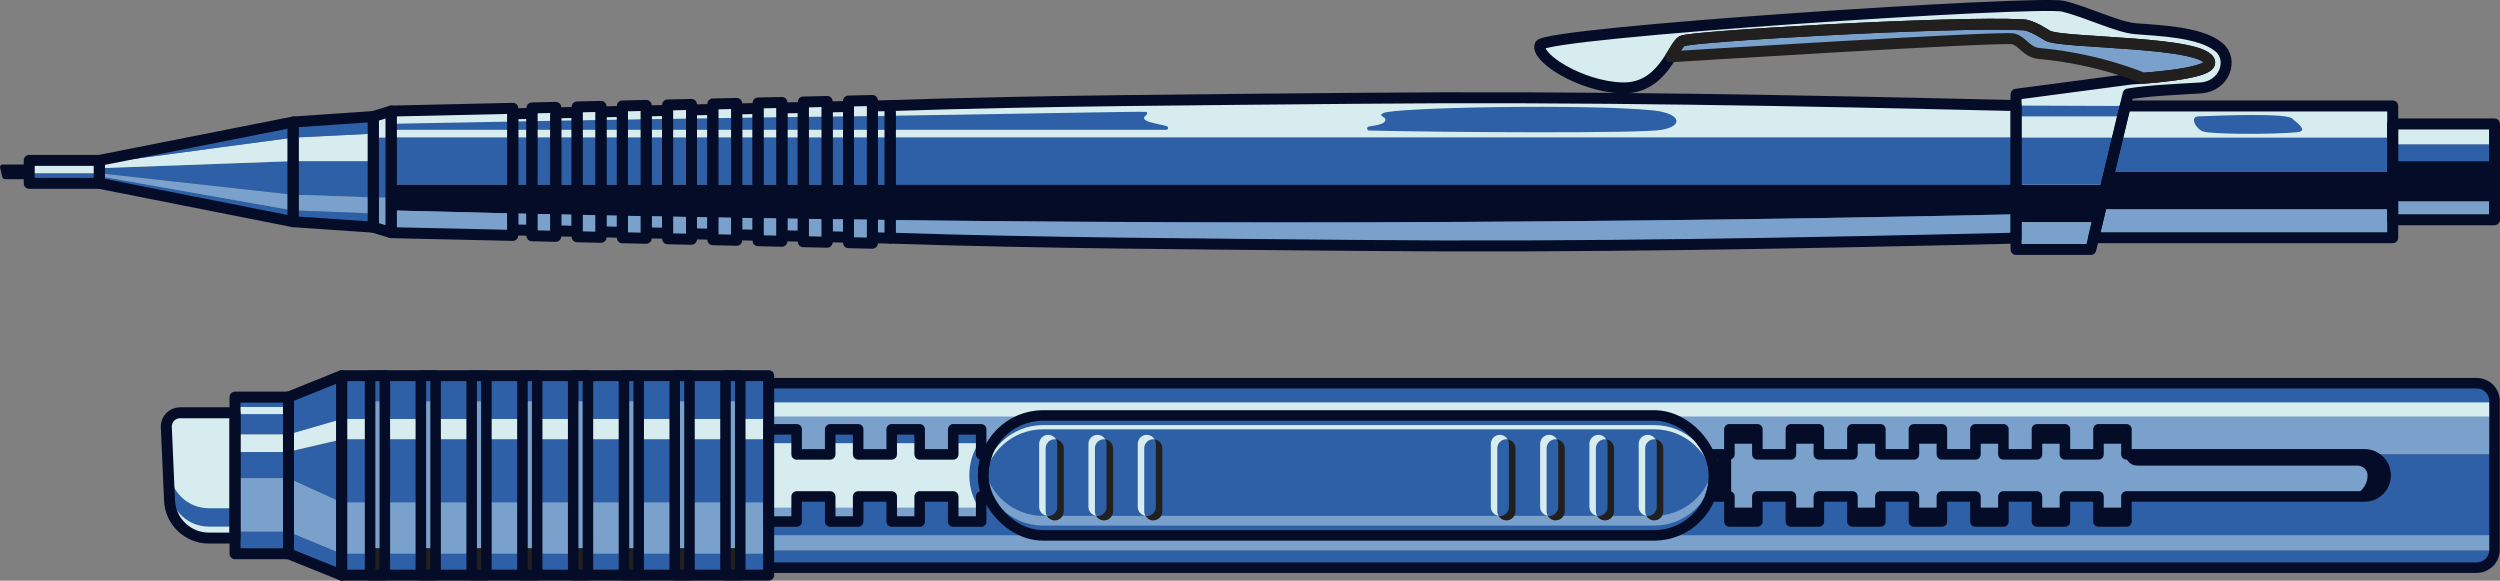 <?xml version="1.0" encoding="UTF-8"?><svg id="Layer_1" xmlns="http://www.w3.org/2000/svg" viewBox="0 0 875.42 203.32"><rect x="0" y="0" width="875.42" height="203.32" fill="#808080" stroke="none"/><defs><style>.cls-1,.cls-2,.cls-3,.cls-4,.cls-5{fill:none;}.cls-6{fill:#050c28;}.cls-7{fill:#fff;}.cls-8{fill:#d7ecee;}.cls-9{fill:#221f1f;}.cls-10{fill:#2d60a6;}.cls-11{fill:#79a1cc;}.cls-2,.cls-3{stroke-width:3.84px;}.cls-2,.cls-3,.cls-4{stroke-linejoin:round;}.cls-2,.cls-5{stroke:#221f1f;}.cls-3,.cls-4{stroke:#050c28;}.cls-4{stroke-width:3.69px;}.cls-5{stroke-miterlimit:10;stroke-width:.96px;}</style></defs><rect class="cls-10" x="136.98" y="40.75" width="176.03" height="7.45" transform="translate(450 88.94) rotate(-180)"/><path class="cls-10" d="m475.67,34.42c78.75-.76,155.55.8,230.29,2.55,0,7.74,0,15.47,0,23.21,0,7.74,0,15.47,0,23.21-74.74,1.75-151.54,3.3-230.29,2.55-55.67-.54-110.33-.77-163.95-2.55v-23.21s0-23.21,0-23.21c53.62-1.78,108.28-2.02,163.95-2.55Z"/><path class="cls-8" d="m408.5,44.17c.76.18.63,1.29-.14,1.29H136.98s0,2.73,0,2.73h568.98s0-1.37,0-1.37v-1.37c0-2.83,0-5.66,0-8.49-38.47-.9-77.49-1.74-117.04-2.24h0c-2.84-.04-5.7-.07-8.54-.1-2.55-.03-5.1-.06-7.65-.09,0,0,.01,0,.01,0-32.02-.33-64.36-.44-97.07-.12-2.97.03-5.93.05-8.89.08-6.74-.76-14.9-1.21-23.68-1.21-10.47,0-20.03.63-27.39,1.68-35.08.36-69.75.86-103.99,2l-6.23.14v-1.92s-8.37.18-8.37.18v1.92s-7.47.16-7.47.16v-1.92s-8.37.18-8.37.18v1.92s-7.47.16-7.47.16v-1.92s-8.37.18-8.37.18v1.92s-7.47.16-7.47.16v-1.92s-8.37.18-8.37.18v1.92s-7.47.16-7.47.16v-1.92s-8.37.18-8.37.18v1.92s-7.47.16-7.47.16v-1.92s-8.37.18-8.37.18v1.92s-7.47.16-7.47.16v-1.92s-8.37.18-8.37.18v1.92s-7.47.16-7.47.16v-1.92s-8.37.18-8.37.18v1.92s-6.7.15-6.7.15v-1.92s-42.23.95-42.23.95c-.11,1.5-.23,3-.34,4.51,14.19-.28,28.38-.53,42.57-.79,2.23-.04,4.47-.08,6.7-.12,2.79-.05,5.58-.11,8.37-.16,2.49-.04,4.98-.09,7.47-.14,2.79-.05,5.58-.09,8.37-.13,2.49-.04,4.98-.08,7.47-.12,2.79-.05,5.58-.09,8.37-.13,2.49-.04,4.98-.08,7.47-.12,2.79-.04,5.58-.09,8.37-.13,2.49-.04,4.98-.08,7.47-.12,2.79-.04,5.58-.09,8.37-.13,2.49-.04,4.98-.08,7.47-.12,2.79-.04,5.58-.07,8.37-.11,2.49-.04,4.98-.06,7.47-.1,2.79-.04,5.58-.07,8.37-.11,2.49-.03,4.98-.07,7.47-.1,2.79-.04,5.58-.07,8.37-.11,2.08-.03,4.15-.06,6.23-.08,27.01-.34,89.39-1.61,89.67-1.35,1.03.94-.8,1.35-.79,2.04.03,1.46,3.21,1.8,7.9,2.92Zm70.89,1.52c-.85-.02-.91-1.26-.07-1.38,3.69-.54,5.81-1.1,5.81-2.38,0-1.12-2.75-1.37-.68-2.36,4.08-1.96,71.58-3.24,94.52-.9,9.34.95,10.96,5.36,2.84,6.8-7.48,1.32-77.48.87-102.41.23Z"/><rect class="cls-5" x="10.23" y="56.16" width="24.55" height="8.03" transform="translate(45.01 120.36) rotate(-180)"/><polygon class="cls-5" points="34.78 64.19 102.65 77.63 102.65 42.73 34.78 56.16 34.78 64.19"/><polygon class="cls-5" points="130.72 79.55 102.65 77.63 102.65 42.73 130.72 40.81 130.72 79.55"/><polygon class="cls-5" points="136.98 81.47 130.72 79.55 130.72 40.81 136.98 38.89 136.98 81.47"/><path class="cls-8" d="m539.27,15.78c1.64-4.46,174.47-15.71,183.14-13.6,8.68,2.11,18.96,7.33,25.34,7.87,7.77.66,22.78,1.03,29.25,6.47,5.22,4.39,2.01,13.78-6.51,14.28-9.02.53-18.57.97-25.3,2.12l-13.06,54.43h-26.17v-54.34s40.49-5.36,40.49-5.36c0,0,27.61-1.35,27.32-5.77-.49-7.55-51.59-6.56-56.75-9.38-.6-.32-5.36-3.65-8.59-3.82-24.75-1.29-116.54,4.03-119.44,5.69-3.28,1.88-6.8,16.88-21.1,16.41-14.3-.47-30.25-10.55-28.61-15.01Z"/><path class="cls-11" d="m588.99,14.37c2.9-1.66,94.69-6.98,119.44-5.69,3.23.17,8,3.49,8.59,3.82,5.16,2.81,56.26,1.82,56.75,9.38.22,3.35-15.6,4.93-23.26,5.51h0s-15.4-6.77-36.38-8.65c-4.55-.41-5.64-4.1-9.05-5.12-3.42-1.03-120.02,6.26-120.02,6.26,1.63-2.61,2.8-4.84,3.94-5.49Z"/><polygon class="cls-5" points="744.18 37.11 837.85 37.11 837.85 83.25 733.11 83.25 744.18 37.11"/><rect class="cls-5" x="837.85" y="43.41" width="35.66" height="33.54" transform="translate(1711.35 120.36) rotate(-180)"/><path class="cls-6" d="m136.98,73.68c103.17,2.77,206.34,4.17,309.52,4.19,86.49.02,172.97-.93,259.45-2.84,0-3.46,0-6.92,0-10.38H136.98s0,9.03,0,9.03Z"/><rect class="cls-10" x="136.98" y="48.19" width="568.98" height="16.46"/><path class="cls-11" d="m475.67,85.94c-55.67-.54-110.33-.77-163.95-2.55v-6.34c44.93.53,89.85.82,134.78.83,86.49.02,172.97-.93,259.45-2.84,0,2.79,0,5.57,0,8.36-74.74,1.75-151.54,3.3-230.29,2.55Z"/><path class="cls-11" d="m311.72,77.04v6.34s-132.16-2.88-132.16-2.88v-5.77c44.05,1.02,88.11,1.78,132.16,2.3Z"/><path class="cls-11" d="m179.56,82.43l-42.57-.96v-7.79c14.19.38,28.38.73,42.57,1.06v7.69Z"/><polygon class="cls-1" points="311.72 40.57 311.72 60.18 311.72 40.57 311.72 40.57"/><rect class="cls-7" x="179.56" y="39.85" height="2.75"/><polygon class="cls-10" points="130.72 69.14 102.65 68.18 102.65 56.42 130.72 56.42 130.72 69.14"/><polygon class="cls-11" points="130.72 69.14 102.65 68.18 102.65 73.68 130.72 74.74 130.72 69.14"/><polygon class="cls-10" points="130.72 74.74 130.72 79.55 102.65 77.63 102.65 73.68 130.72 74.74"/><polygon class="cls-8" points="130.72 56.42 102.65 56.42 102.65 48.19 130.72 46.79 130.72 56.42"/><polygon class="cls-10" points="130.72 40.81 130.72 46.79 102.65 48.19 102.65 42.73 130.72 40.81"/><polygon class="cls-10" points="102.65 73.68 34.78 61.68 34.78 64.19 102.65 77.63 102.65 73.68"/><polygon class="cls-11" points="102.65 68.18 102.65 73.68 34.78 61.68 34.78 60.66 102.65 68.18"/><polygon class="cls-10" points="102.65 56.42 102.65 68.18 34.78 60.66 34.78 58.89 102.65 56.42"/><polygon class="cls-8" points="102.65 48.19 102.65 56.42 34.78 58.89 34.78 57.26 102.65 48.19"/><polygon class="cls-10" points="102.65 42.73 102.65 48.19 34.78 57.26 34.78 56.16 102.65 42.73"/><polygon class="cls-6" points="737.57 64.65 705.96 64.65 705.96 77.87 734.4 77.87 737.57 64.65"/><polygon class="cls-11" points="734.4 77.87 732.13 87.35 705.96 87.35 705.96 77.87 734.4 77.87"/><polygon class="cls-10" points="705.96 48.19 741.52 48.19 737.57 64.65 705.96 64.65 705.96 48.19"/><polygon class="cls-10" points="744.18 37.11 743.31 40.75 705.96 40.75 705.96 36.97 744.18 37.11"/><polygon class="cls-6" points="837.85 60.18 837.85 73.3 735.5 73.3 738.65 60.18 837.85 60.18"/><polygon class="cls-11" points="837.85 73.3 837.85 83.25 733.11 83.25 735.5 73.3 837.85 73.3"/><polygon class="cls-10" points="837.85 37.11 837.85 60.18 738.65 60.18 744.18 37.11 837.85 37.11"/><path class="cls-8" d="m741.52,48.19h96.33s0-11.09,0-11.09h-93.67s-2.66,11.09-2.66,11.09Zm28.29-7.45c8.54-.31,30.57-1.19,32.83.75,2.26,1.93,5.62,4.44,1.72,4.81-8.88.84-29.75.73-32.82-.23-2.54-.79-4.96-5.22-1.73-5.33Z"/><rect class="cls-6" x="837.85" y="56.42" width="35.66" height="14.12"/><rect class="cls-10" x="837.85" y="50.51" width="35.66" height="5.92"/><rect class="cls-11" x="837.85" y="70.55" width="35.66" height="6.4"/><rect class="cls-8" x="837.85" y="43.41" width="35.66" height="7.1"/><rect class="cls-10" x="10.23" y="60.66" width="24.55" height="3.53"/><rect class="cls-8" x="10.23" y="56.16" width="24.55" height="4.49"/><polygon class="cls-10" points="136.98 81.47 130.72 79.55 130.72 40.81 136.98 38.89 136.98 81.47"/><polygon class="cls-8" points="136.98 38.89 136.98 48.19 130.72 48.19 130.72 40.81 136.98 38.89"/><polygon class="cls-11" points="136.98 81.47 130.72 79.55 130.72 69.14 136.98 69.14 136.98 81.47"/><rect class="cls-3" x="10.23" y="56.16" width="24.55" height="8.03" transform="translate(45.01 120.36) rotate(-180)"/><polygon class="cls-3" points="34.78 64.19 102.65 77.63 102.65 42.73 34.78 56.16 34.78 64.19"/><path class="cls-6" d="m1.85,62.74h8.38s0-5.12,0-5.12H.86c-.55,0-.96.52-.84,1.05l.75,3.21c.12.5.56.86,1.08.86Z"/><polygon class="cls-3" points="130.72 79.55 102.65 77.63 102.65 42.73 130.72 40.81 130.72 79.55"/><polygon class="cls-3" points="136.98 81.47 130.72 79.55 130.72 40.81 136.98 38.89 136.98 81.47"/><polygon class="cls-3" points="179.56 82.43 136.98 81.47 136.98 38.89 179.56 37.93 179.56 82.43"/><polygon class="cls-3" points="265.45 37.98 265.45 82.38 257.98 82.22 257.98 38.14 265.45 37.98"/><polygon class="cls-3" points="217.93 39.02 217.93 81.34 210.46 81.18 210.46 39.18 217.93 39.02"/><polygon class="cls-3" points="281.28 37.64 281.28 82.72 273.81 82.56 273.81 37.8 281.28 37.64"/><polygon class="cls-3" points="311.72 36.97 311.72 83.39 305.49 83.25 305.49 37.11 311.72 36.97"/><polygon class="cls-3" points="233.77 38.67 233.77 81.69 226.3 81.53 226.3 38.83 233.77 38.67"/><polygon class="cls-3" points="202.09 39.36 202.09 81 194.62 80.84 194.62 39.52 202.09 39.36"/><polygon class="cls-3" points="179.56 39.85 186.26 39.71 186.26 80.65 179.56 80.51 179.56 39.85"/><polygon class="cls-3" points="249.61 38.33 249.61 82.03 242.14 81.87 242.14 38.49 249.61 38.33"/><polygon class="cls-3" points="297.12 37.29 297.12 83.07 289.65 82.9 289.65 37.45 297.12 37.29"/><polygon class="cls-3" points="194.62 37.6 194.62 39.52 194.62 80.84 194.62 82.75 186.26 82.57 186.26 80.65 186.26 39.71 186.26 37.79 194.62 37.6"/><polygon class="cls-3" points="210.46 37.26 210.46 39.18 210.46 81.18 210.46 83.1 202.09 82.92 202.09 81 202.09 39.36 202.09 37.44 210.46 37.26"/><polygon class="cls-3" points="226.3 36.91 226.3 38.83 226.3 81.53 226.3 83.44 217.93 83.26 217.93 81.34 217.93 39.02 217.93 37.1 226.3 36.91"/><polygon class="cls-3" points="242.14 36.57 242.14 38.49 242.14 81.87 242.14 83.79 233.77 83.61 233.77 81.69 233.77 38.67 233.77 36.75 242.14 36.57"/><polygon class="cls-3" points="257.98 36.22 257.98 38.14 257.98 82.22 257.98 84.13 249.61 83.95 249.61 82.03 249.61 38.33 249.61 36.41 257.98 36.22"/><polygon class="cls-3" points="273.81 35.88 273.81 37.8 273.81 82.56 273.81 84.48 265.45 84.3 265.45 82.38 265.45 37.98 265.45 36.06 273.81 35.88"/><polygon class="cls-3" points="289.65 35.53 289.65 37.45 289.65 82.9 289.65 84.82 281.28 84.64 281.28 82.72 281.28 37.64 281.28 35.72 289.65 35.53"/><polygon class="cls-3" points="305.49 35.19 305.49 37.11 305.49 83.25 305.49 85.17 297.12 84.99 297.12 83.07 297.12 37.29 297.12 35.37 305.49 35.19"/><path class="cls-3" d="m475.67,34.42c78.75-.76,155.55.8,230.29,2.55,0,7.74,0,15.47,0,23.21,0,7.74,0,15.47,0,23.21-74.74,1.75-151.54,3.3-230.29,2.55-55.67-.54-110.33-.77-163.95-2.55v-23.21s0-23.21,0-23.21c53.62-1.78,108.28-2.02,163.95-2.55Z"/><path class="cls-3" d="m539.27,15.78c1.64-4.46,174.47-15.71,183.14-13.6,8.68,2.11,18.96,7.33,25.34,7.87,7.77.66,22.78,1.03,29.25,6.47,5.22,4.39,2.01,13.78-6.51,14.28-9.02.53-18.57.97-25.3,2.12l-13.06,54.43h-26.17v-54.34s40.49-5.36,40.49-5.36c0,0,27.61-1.35,27.32-5.77-.49-7.55-51.59-6.56-56.75-9.38-.6-.32-5.36-3.65-8.59-3.82-24.75-1.29-116.54,4.03-119.44,5.69-3.28,1.88-6.8,16.88-21.1,16.41-14.3-.47-30.25-10.55-28.61-15.01Z"/><path class="cls-2" d="m588.99,14.37c2.9-1.66,94.69-6.98,119.44-5.69,3.23.17,8,3.49,8.59,3.82,5.16,2.81,56.26,1.82,56.75,9.38.22,3.35-15.6,4.93-23.26,5.51h0s-15.4-6.77-36.38-8.65c-4.55-.41-5.64-4.1-9.05-5.12-3.42-1.03-120.02,6.26-120.02,6.26,1.63-2.61,2.8-4.84,3.94-5.49Z"/><polygon class="cls-3" points="744.18 37.11 837.85 37.11 837.85 83.25 733.11 83.25 744.18 37.11"/><rect class="cls-3" x="837.85" y="43.41" width="35.66" height="33.54" transform="translate(1711.35 120.36) rotate(-180)"/><rect class="cls-8" x="119.64" y="146.7" width="149.53" height="7.15" transform="translate(388.81 300.54) rotate(-180)"/><rect class="cls-10" x="119.64" y="131.55" width="149.53" height="15.15" transform="translate(388.81 278.24) rotate(-180)"/><rect class="cls-11" x="119.64" y="175.59" width="149.53" height="18.31" transform="translate(388.81 369.49) rotate(-180)"/><rect class="cls-10" x="119.64" y="193.9" width="149.53" height="7.02" transform="translate(388.81 394.82) rotate(-180)"/><rect class="cls-10" x="119.64" y="153.89" width="149.53" height="22.03" transform="translate(388.81 329.81) rotate(-180)"/><rect class="cls-10" x="269.17" y="173.84" width="604.34" height="13.63" transform="translate(1142.67 361.31) rotate(-180)"/><rect class="cls-11" x="269.17" y="145.46" width="604.34" height="13.63" transform="translate(1142.67 304.54) rotate(-180)"/><rect class="cls-11" x="269.17" y="187.47" width="604.34" height="5.3" transform="translate(1142.67 380.24) rotate(-180)"/><rect class="cls-8" x="269.17" y="140.53" width="604.34" height="5.3" transform="translate(1142.67 286.37) rotate(-180)"/><rect class="cls-10" x="269.17" y="135.59" width="604.34" height="5.3" transform="translate(1142.67 276.49) rotate(-180)"/><rect class="cls-10" x="269.17" y="192.77" width="604.34" height="5.3" transform="translate(1142.67 390.85) rotate(-180)"/><rect class="cls-10" x="344.27" y="145.48" width="255.95" height="41.99" rx="21" ry="21" transform="translate(944.5 332.95) rotate(-180)"/><path class="cls-8" d="m365.27,148.85h213.96c11.02,0,20.04,8.49,20.92,19.28-.02.26-.04.52-.07.77-1.2-10.45-10.08-18.57-20.85-18.57h-213.96c-10.77,0-19.65,8.12-20.85,18.57-.03-.26-.05-.51-.07-.77.88-10.79,9.9-19.28,20.92-19.28Z"/><path class="cls-11" d="m579.23,184.05h-213.96c-11.03,0-20.06-8.5-20.92-19.31.05-.57.12-1.13.21-1.68,1.63,9.97,10.28,17.58,20.71,17.58h213.96c10.43,0,19.08-7.61,20.71-17.58.09.55.16,1.12.21,1.68-.86,10.81-9.89,19.31-20.92,19.31Z"/><rect class="cls-10" x="831.48" y="159.08" width="42.03" height="16.86"/><path class="cls-8" d="m278.96,150.34v8.77s11.75,0,11.75,0v-8.77h9.79v8.77s11.75,0,11.75,0v-8.77h9.79v8.77s11.75,0,11.75,0v-8.77h9.79v8.77s2.03,0,2.03,0c-.86,2.29-1.33,4.78-1.33,7.37h0c0,2.59.47,5.08,1.33,7.37h-2.03s0,8.77,0,8.77h-9.79v-8.77s-11.75,0-11.75,0v8.77h-9.79v-8.77s-11.75,0-11.75,0v8.77h-9.79v-8.77s-11.75,0-11.75,0v8.77h-9.79v-8.77s0-14.74,0-14.74v-8.77h9.79Z"/><rect class="cls-11" x="333.79" y="177.75" width="9.79" height="4.86" transform="translate(677.37 360.36) rotate(-180)"/><rect class="cls-10" x="333.79" y="150.34" width="9.79" height="4.86" transform="translate(677.37 305.53) rotate(-180)"/><rect class="cls-10" x="312" y="150.34" width="9.79" height="4.86" transform="translate(633.8 305.53) rotate(-180)"/><rect class="cls-10" x="290.22" y="150.34" width="9.79" height="4.86" transform="translate(590.23 305.53) rotate(-180)"/><rect class="cls-10" x="268.43" y="150.34" width="9.79" height="4.86" transform="translate(546.66 305.53) rotate(-180)"/><rect class="cls-11" x="312" y="177.75" width="9.79" height="4.86" transform="translate(633.8 360.36) rotate(-180)"/><rect class="cls-11" x="290.22" y="177.75" width="9.79" height="4.86" transform="translate(590.23 360.36) rotate(-180)"/><rect class="cls-11" x="268.43" y="177.75" width="9.79" height="4.86" transform="translate(546.66 360.36) rotate(-180)"/><path class="cls-10" d="m343.58,159.1h2.02c-.43,1.14-.75,2.33-.98,3.56,0,0,0,.02,0,.03-.11.6-.19,1.21-.25,1.82,0,.04,0,.07,0,.11-.05.6-.08,1.21-.08,1.83h0s0,.01,0,.02c0,0,0,0,0,0,0,0,0,.02,0,.03,0,.57.03,1.14.08,1.71,0,.09.01.19.02.28.05.53.12,1.05.21,1.56.02.13.05.26.07.39.09.49.21.98.34,1.46.04.14.08.28.12.42.14.47.28.93.45,1.38.02.04.03.09.04.13h-2.03s0,5.17,0,5.17c-2.62-3.5-4.17-7.85-4.17-12.56h0c0-4.71,1.55-9.06,4.17-12.56v5.21Z"/><path class="cls-11" d="m600.22,166.47h0c0-2.59-.47-5.08-1.33-7.37h6.69s0-8.77,0-8.77h9.79v8.77s11.75,0,11.75,0v-8.77h9.79v8.77s11.75,0,11.75,0v-8.77h9.79v8.77s11.75,0,11.75,0v-8.77h9.79v8.77s11.75,0,11.75,0v-8.77h9.79v8.77s11.75,0,11.75,0v-8.77h9.79v8.77s11.75,0,11.75,0v-8.77h9.79v8.77s83.4,0,83.4,0c4.07,0,7.37,3.3,7.37,7.37,0,4.07-3.3,7.37-7.37,7.37h-83.4s0,8.77,0,8.77h-9.79v-8.77s-11.75,0-11.75,0v8.77h-9.79v-8.77s-11.75,0-11.75,0v8.77h-9.79v-8.77s-11.75,0-11.75,0v8.77h-9.79v-8.77s-11.75,0-11.75,0v8.77h-9.79v-8.77s-11.75,0-11.75,0v8.77h-9.79v-8.77s-11.75,0-11.75,0v8.77h-9.79v-8.77s-6.69,0-6.69,0c.86-2.29,1.33-4.78,1.33-7.37Z"/><rect class="cls-6" x="605.5" y="150.51" width="9.79" height="4.86" transform="translate(1220.79 305.88) rotate(-180)"/><rect class="cls-6" x="626.94" y="150.51" width="9.79" height="4.86" transform="translate(1263.67 305.88) rotate(-180)"/><rect class="cls-6" x="648.38" y="150.51" width="9.79" height="4.86" transform="translate(1306.55 305.88) rotate(-180)"/><rect class="cls-6" x="669.82" y="150.51" width="9.79" height="4.86" transform="translate(1349.44 305.88) rotate(-180)"/><rect class="cls-6" x="691.26" y="150.51" width="9.79" height="4.86" transform="translate(1392.32 305.88) rotate(-180)"/><rect class="cls-6" x="712.7" y="150.51" width="9.79" height="4.86" transform="translate(1435.2 305.88) rotate(-180)"/><rect class="cls-6" x="734.52" y="150.51" width="9.79" height="4.86" transform="translate(1478.84 305.88) rotate(-180)"/><path class="cls-6" d="m829.12,159.08v.13c3.78.63,6.6,4,6.23,7.95s-3.83,6.67-7.77,6.67h-6.07c4.17,0,7.54-3.3,7.54-7.37,0-.01,0-.02,0-.04,0-1.9-1.68-3.39-3.62-3.39h-77.06c-2.24,0-4.06-1.77-4.06-3.96h84.8Z"/><rect class="cls-6" x="735.17" y="177.75" width="9.79" height="4.86" transform="translate(1480.13 360.36) rotate(-180)"/><rect class="cls-6" x="712.7" y="177.75" width="9.79" height="4.86" transform="translate(1435.2 360.36) rotate(-180)"/><rect class="cls-6" x="690.24" y="177.75" width="9.79" height="4.86" transform="translate(1390.28 360.36) rotate(-180)"/><rect class="cls-6" x="669.7" y="177.75" width="9.79" height="4.86" transform="translate(1349.19 360.36) rotate(-180)"/><rect class="cls-6" x="648.38" y="177.75" width="9.79" height="4.86" transform="translate(1306.55 360.36) rotate(-180)"/><rect class="cls-6" x="627.06" y="177.75" width="9.79" height="4.86" transform="translate(1263.92 360.36) rotate(-180)"/><rect class="cls-6" x="605.75" y="177.75" width="9.79" height="4.86" transform="translate(1221.29 360.36) rotate(-180)"/><rect class="cls-6" x="596.39" y="164.04" width="14.73" height="4.86" transform="translate(770.23 -437.28) rotate(90)"/><rect class="cls-11" x="129.6" y="131.55" width="5.16" height="69.85" transform="translate(264.35 332.95) rotate(-180)"/><rect class="cls-11" x="147.38" y="131.55" width="5.16" height="69.85" transform="translate(299.91 332.95) rotate(-180)"/><rect class="cls-11" x="165.15" y="131.55" width="5.16" height="69.85" transform="translate(335.47 332.95) rotate(-180)"/><rect class="cls-11" x="182.93" y="131.55" width="5.16" height="69.85" transform="translate(371.03 332.95) rotate(-180)"/><rect class="cls-11" x="200.71" y="131.55" width="5.16" height="69.85" transform="translate(406.58 332.95) rotate(-180)"/><rect class="cls-11" x="218.49" y="131.55" width="5.16" height="69.85" transform="translate(442.14 332.95) rotate(-180)"/><rect class="cls-11" x="236.27" y="131.55" width="5.16" height="69.85" transform="translate(477.7 332.95) rotate(-180)"/><rect class="cls-11" x="254.05" y="131.55" width="5.16" height="69.85" transform="translate(513.26 332.95) rotate(-180)"/><rect class="cls-10" x="129.6" y="131.55" width="5.16" height="8.99" transform="translate(264.35 272.08) rotate(-180)"/><rect class="cls-10" x="147.38" y="131.55" width="5.16" height="8.99" transform="translate(299.91 272.08) rotate(-180)"/><rect class="cls-10" x="165.15" y="131.55" width="5.16" height="8.99" transform="translate(335.47 272.08) rotate(-180)"/><rect class="cls-10" x="182.93" y="131.55" width="5.16" height="8.99" transform="translate(371.03 272.08) rotate(-180)"/><rect class="cls-10" x="200.71" y="131.55" width="5.16" height="8.99" transform="translate(406.58 272.08) rotate(-180)"/><rect class="cls-10" x="218.49" y="131.55" width="5.16" height="8.99" transform="translate(442.14 272.08) rotate(-180)"/><rect class="cls-10" x="236.27" y="131.55" width="5.16" height="8.99" transform="translate(477.7 272.08) rotate(-180)"/><rect class="cls-10" x="254.05" y="131.55" width="5.16" height="8.99" transform="translate(513.26 272.08) rotate(-180)"/><rect class="cls-9" x="129.6" y="191.93" width="5.16" height="8.99" transform="translate(264.35 392.85) rotate(-180)"/><rect class="cls-9" x="147.38" y="191.93" width="5.16" height="8.99" transform="translate(299.91 392.85) rotate(-180)"/><rect class="cls-9" x="165.15" y="191.93" width="5.16" height="8.99" transform="translate(335.47 392.85) rotate(-180)"/><rect class="cls-9" x="182.93" y="191.93" width="5.16" height="8.99" transform="translate(371.03 392.85) rotate(-180)"/><rect class="cls-9" x="200.71" y="191.93" width="5.16" height="8.99" transform="translate(406.58 392.85) rotate(-180)"/><rect class="cls-9" x="218.49" y="191.93" width="5.16" height="8.99" transform="translate(442.14 392.85) rotate(-180)"/><rect class="cls-9" x="236.27" y="191.93" width="5.16" height="8.99" transform="translate(477.7 392.85) rotate(-180)"/><rect class="cls-9" x="254.05" y="191.93" width="5.16" height="8.99" transform="translate(513.26 392.85) rotate(-180)"/><rect class="cls-10" x="82.29" y="184.75" width="18.72" height="9.15" transform="translate(183.31 378.64) rotate(-180)"/><rect class="cls-10" x="82.29" y="139.05" width="18.72" height="13.08" transform="translate(183.31 291.18) rotate(-180)"/><rect class="cls-10" x="82.29" y="158.28" width="18.72" height="9.15" transform="translate(183.31 325.72) rotate(-180)"/><rect class="cls-8" x="82.87" y="152.13" width="17.57" height="6.15" transform="translate(183.31 310.41) rotate(-180)"/><rect class="cls-8" x="82.87" y="142.51" width="17.57" height="2.49" transform="translate(183.31 287.51) rotate(-180)"/><rect class="cls-11" x="82.29" y="167.43" width="18.72" height="18.72" transform="translate(183.31 353.59) rotate(-180)"/><polygon class="cls-10" points="119.64 193.9 119.64 201.4 101.01 193.9 101.01 186.15 119.64 193.9"/><polygon class="cls-11" points="119.64 175.92 119.64 193.9 101.01 186.15 101.01 167.43 119.64 175.92"/><polygon class="cls-10" points="119.64 153.84 119.64 175.92 101.01 167.43 101.01 158.28 119.64 153.84"/><polygon class="cls-8" points="119.64 146.7 119.64 153.84 100.44 158.28 100.44 152.13 119.64 146.7"/><polygon class="cls-10" points="119.64 131.55 119.64 146.7 101.01 152.13 101.01 139.05 119.64 131.55"/><path class="cls-8" d="m73.12,188.41h9.17s0-43.87,0-43.87h-19.25c-2.73,0-4.92,2.28-4.8,5.01l1.12,25.7c.32,7.36,6.38,13.16,13.75,13.16Z"/><path class="cls-10" d="m58.61,147.51l.76,17.3c.32,7.36,6.38,13.16,13.75,13.16h9.17v6.43h-9.17c-7.37,0-13.43-5.8-13.75-13.16l-1-22.94c.06-.27.14-.54.25-.79Z"/><rect class="cls-4" x="344.27" y="145.48" width="255.95" height="41.99" rx="21" ry="21" transform="translate(944.5 332.95) rotate(-180)"/><rect class="cls-3" x="82.29" y="139.05" width="18.72" height="54.85" transform="translate(183.31 332.95) rotate(-180)"/><polygon class="cls-3" points="119.64 131.55 101.01 139.05 101.01 193.9 119.64 201.4 119.64 131.55"/><path class="cls-3" d="m73.12,188.41h9.17s0-43.87,0-43.87h-19.25c-2.73,0-4.92,2.28-4.8,5.01l1.12,25.7c.32,7.36,6.38,13.16,13.75,13.16Z"/><path class="cls-4" d="m275.39,134.18h598.11v64.58H275.39c-3.43,0-6.22-2.79-6.22-6.22v-52.13c0-3.43,2.79-6.22,6.22-6.22Z" transform="translate(1142.67 332.95) rotate(-180)"/><path class="cls-4" d="m278.96,150.34v8.77s11.75,0,11.75,0v-8.77h9.79v8.77s11.75,0,11.75,0v-8.77h9.79v8.77s11.75,0,11.75,0v-8.77h9.79v8.77s2.03,0,2.03,0c-.86,2.29-1.33,4.78-1.33,7.37h0c0,2.59.47,5.08,1.33,7.37h-2.03s0,8.77,0,8.77h-9.79v-8.77s-11.75,0-11.75,0v8.77h-9.79v-8.77s-11.75,0-11.75,0v8.77h-9.79v-8.77s-11.75,0-11.75,0v8.77h-9.79v-8.77s0-14.74,0-14.74v-8.77h9.79Z"/><path class="cls-4" d="m600.22,166.47h0c0-2.59-.47-5.08-1.33-7.37h6.69s0-8.77,0-8.77h9.79v8.77s11.75,0,11.75,0v-8.77h9.79v8.77s11.75,0,11.75,0v-8.77h9.79v8.77s11.75,0,11.75,0v-8.77h9.79v8.77s11.75,0,11.75,0v-8.77h9.79v8.77s11.75,0,11.75,0v-8.77h9.79v8.77s11.75,0,11.75,0v-8.77h9.79v8.77s83.4,0,83.4,0c4.07,0,7.37,3.3,7.37,7.37,0,4.07-3.3,7.37-7.37,7.37h-83.4s0,8.77,0,8.77h-9.79v-8.77s-11.75,0-11.75,0v8.77h-9.79v-8.77s-11.75,0-11.75,0v8.77h-9.79v-8.77s-11.75,0-11.75,0v8.77h-9.79v-8.77s-11.75,0-11.75,0v8.77h-9.79v-8.77s-11.75,0-11.75,0v8.77h-9.79v-8.77s-11.75,0-11.75,0v8.77h-9.79v-8.77s-6.69,0-6.69,0c.86-2.29,1.33-4.78,1.33-7.37Z"/><g><rect class="cls-4" x="129.6" y="131.55" width="5.16" height="69.85" transform="translate(264.35 332.95) rotate(-180)"/><rect class="cls-4" x="147.38" y="131.55" width="5.16" height="69.85" transform="translate(299.91 332.95) rotate(-180)"/><rect class="cls-4" x="165.15" y="131.55" width="5.16" height="69.85" transform="translate(335.47 332.95) rotate(-180)"/><rect class="cls-4" x="182.93" y="131.55" width="5.16" height="69.85" transform="translate(371.03 332.95) rotate(-180)"/><rect class="cls-4" x="200.71" y="131.55" width="5.16" height="69.85" transform="translate(406.58 332.95) rotate(-180)"/><rect class="cls-4" x="218.49" y="131.55" width="5.16" height="69.85" transform="translate(442.14 332.95) rotate(-180)"/><rect class="cls-4" x="236.27" y="131.55" width="5.16" height="69.85" transform="translate(477.7 332.95) rotate(-180)"/><rect class="cls-4" x="254.05" y="131.55" width="5.16" height="69.85" transform="translate(513.26 332.95) rotate(-180)"/></g><path class="cls-9" d="m562.91,177.5v-22.05c0-.58-.17-1.12-.44-1.58,1.53.23,2.71,1.54,2.71,3.13v22.05c0,1.76-1.42,3.18-3.18,3.18h0c-1.18,0-2.19-.65-2.74-1.59.15.02.31.05.46.05,1.76,0,3.18-1.42,3.18-3.18Z"/><path class="cls-8" d="m559.73,152.27c1.18,0,2.19.65,2.74,1.59-.15-.02-.31-.05-.46-.05h0c-1.76,0-3.18,1.42-3.18,3.18v22.05c0,.58.17,1.12.44,1.58-1.53-.23-2.71-1.54-2.71-3.13v-22.05c0-1.76,1.42-3.18,3.18-3.18Z"/><path class="cls-9" d="m545.65,177.5v-22.05c0-.58-.17-1.12-.44-1.58,1.53.23,2.71,1.54,2.71,3.13v22.05c0,1.76-1.42,3.18-3.18,3.18-1.18,0-2.19-.65-2.74-1.59.15.02.31.05.46.05,1.76,0,3.18-1.42,3.18-3.18Z"/><path class="cls-8" d="m542.47,152.27c1.18,0,2.19.65,2.74,1.59-.15-.02-.31-.05-.46-.05-1.76,0-3.18,1.42-3.18,3.18v22.05c0,.58.17,1.12.44,1.58-1.53-.23-2.71-1.54-2.71-3.13v-22.05c0-1.76,1.42-3.18,3.18-3.18Z"/><path class="cls-9" d="m404.75,177.5v-22.05c0-.58-.17-1.12-.44-1.58,1.53.23,2.71,1.54,2.71,3.13v22.05c0,1.76-1.42,3.18-3.18,3.18-1.18,0-2.19-.65-2.74-1.59.15.02.31.05.46.05,1.76,0,3.18-1.42,3.18-3.18Z"/><path class="cls-8" d="m401.57,152.27c1.18,0,2.19.65,2.74,1.59-.15-.02-.31-.05-.46-.05-1.76,0-3.18,1.42-3.18,3.18v22.05c0,.58.17,1.12.44,1.58-1.53-.23-2.71-1.54-2.71-3.13v-22.05c0-1.76,1.42-3.18,3.18-3.18Z"/><path class="cls-9" d="m387.49,177.5v-22.05c0-.58-.17-1.12-.44-1.58,1.53.23,2.71,1.54,2.71,3.13v22.05c0,1.76-1.42,3.18-3.18,3.18-1.18,0-2.19-.65-2.74-1.59.15.02.31.05.46.05,1.76,0,3.18-1.42,3.18-3.18Z"/><path class="cls-8" d="m384.31,152.27c1.18,0,2.19.65,2.74,1.59-.15-.02-.31-.05-.46-.05-1.76,0-3.18,1.42-3.18,3.18v22.05c0,.58.17,1.12.44,1.58-1.53-.23-2.71-1.54-2.71-3.13v-22.05c0-1.76,1.42-3.18,3.18-3.18Z"/><path class="cls-9" d="m367.05,180.68c1.76,0,3.18-1.42,3.18-3.18v-22.05c0-.58-.17-1.12-.44-1.58,1.53.23,2.71,1.54,2.71,3.13v22.05c0,1.76-1.42,3.18-3.18,3.18-1.18,0-2.19-.65-2.74-1.59.15.02.31.05.46.05h0Z"/><path class="cls-8" d="m367.05,152.27h0c1.18,0,2.19.65,2.74,1.59-.15-.02-.31-.05-.46-.05-1.76,0-3.18,1.42-3.18,3.18v22.05c0,.58.17,1.12.44,1.58-1.53-.23-2.71-1.54-2.71-3.13v-22.05c0-1.76,1.42-3.18,3.18-3.18Z"/><path class="cls-9" d="m528.39,177.5v-22.05c0-.58-.17-1.12-.44-1.58,1.53.23,2.71,1.54,2.71,3.13v22.05c0,1.76-1.42,3.18-3.18,3.18-1.18,0-2.19-.65-2.74-1.59.15.02.31.05.46.05,1.76,0,3.18-1.42,3.18-3.18Z"/><path class="cls-8" d="m525.21,152.27c1.18,0,2.19.65,2.74,1.59-.15-.02-.31-.05-.46-.05-1.76,0-3.18,1.42-3.18,3.18v22.05c0,.58.17,1.12.44,1.58-1.53-.23-2.71-1.54-2.71-3.13v-22.05c0-1.76,1.42-3.18,3.18-3.18Z"/><path class="cls-9" d="m580.16,177.5v-22.05c0-.58-.17-1.12-.44-1.58,1.53.23,2.71,1.54,2.71,3.13v22.05c0,1.76-1.42,3.18-3.18,3.18-1.18,0-2.19-.65-2.74-1.59.15.02.31.05.46.05,1.76,0,3.18-1.42,3.18-3.18Z"/><path class="cls-8" d="m576.99,152.27c1.18,0,2.19.65,2.74,1.59-.15-.02-.31-.05-.46-.05-1.76,0-3.18,1.42-3.18,3.18v22.05c0,.58.17,1.12.44,1.58-1.53-.23-2.71-1.54-2.71-3.13v-22.05c0-1.76,1.42-3.18,3.18-3.18Z"/><rect class="cls-3" x="119.64" y="131.55" width="149.53" height="69.85" transform="translate(388.81 332.95) rotate(-180)"/></svg>